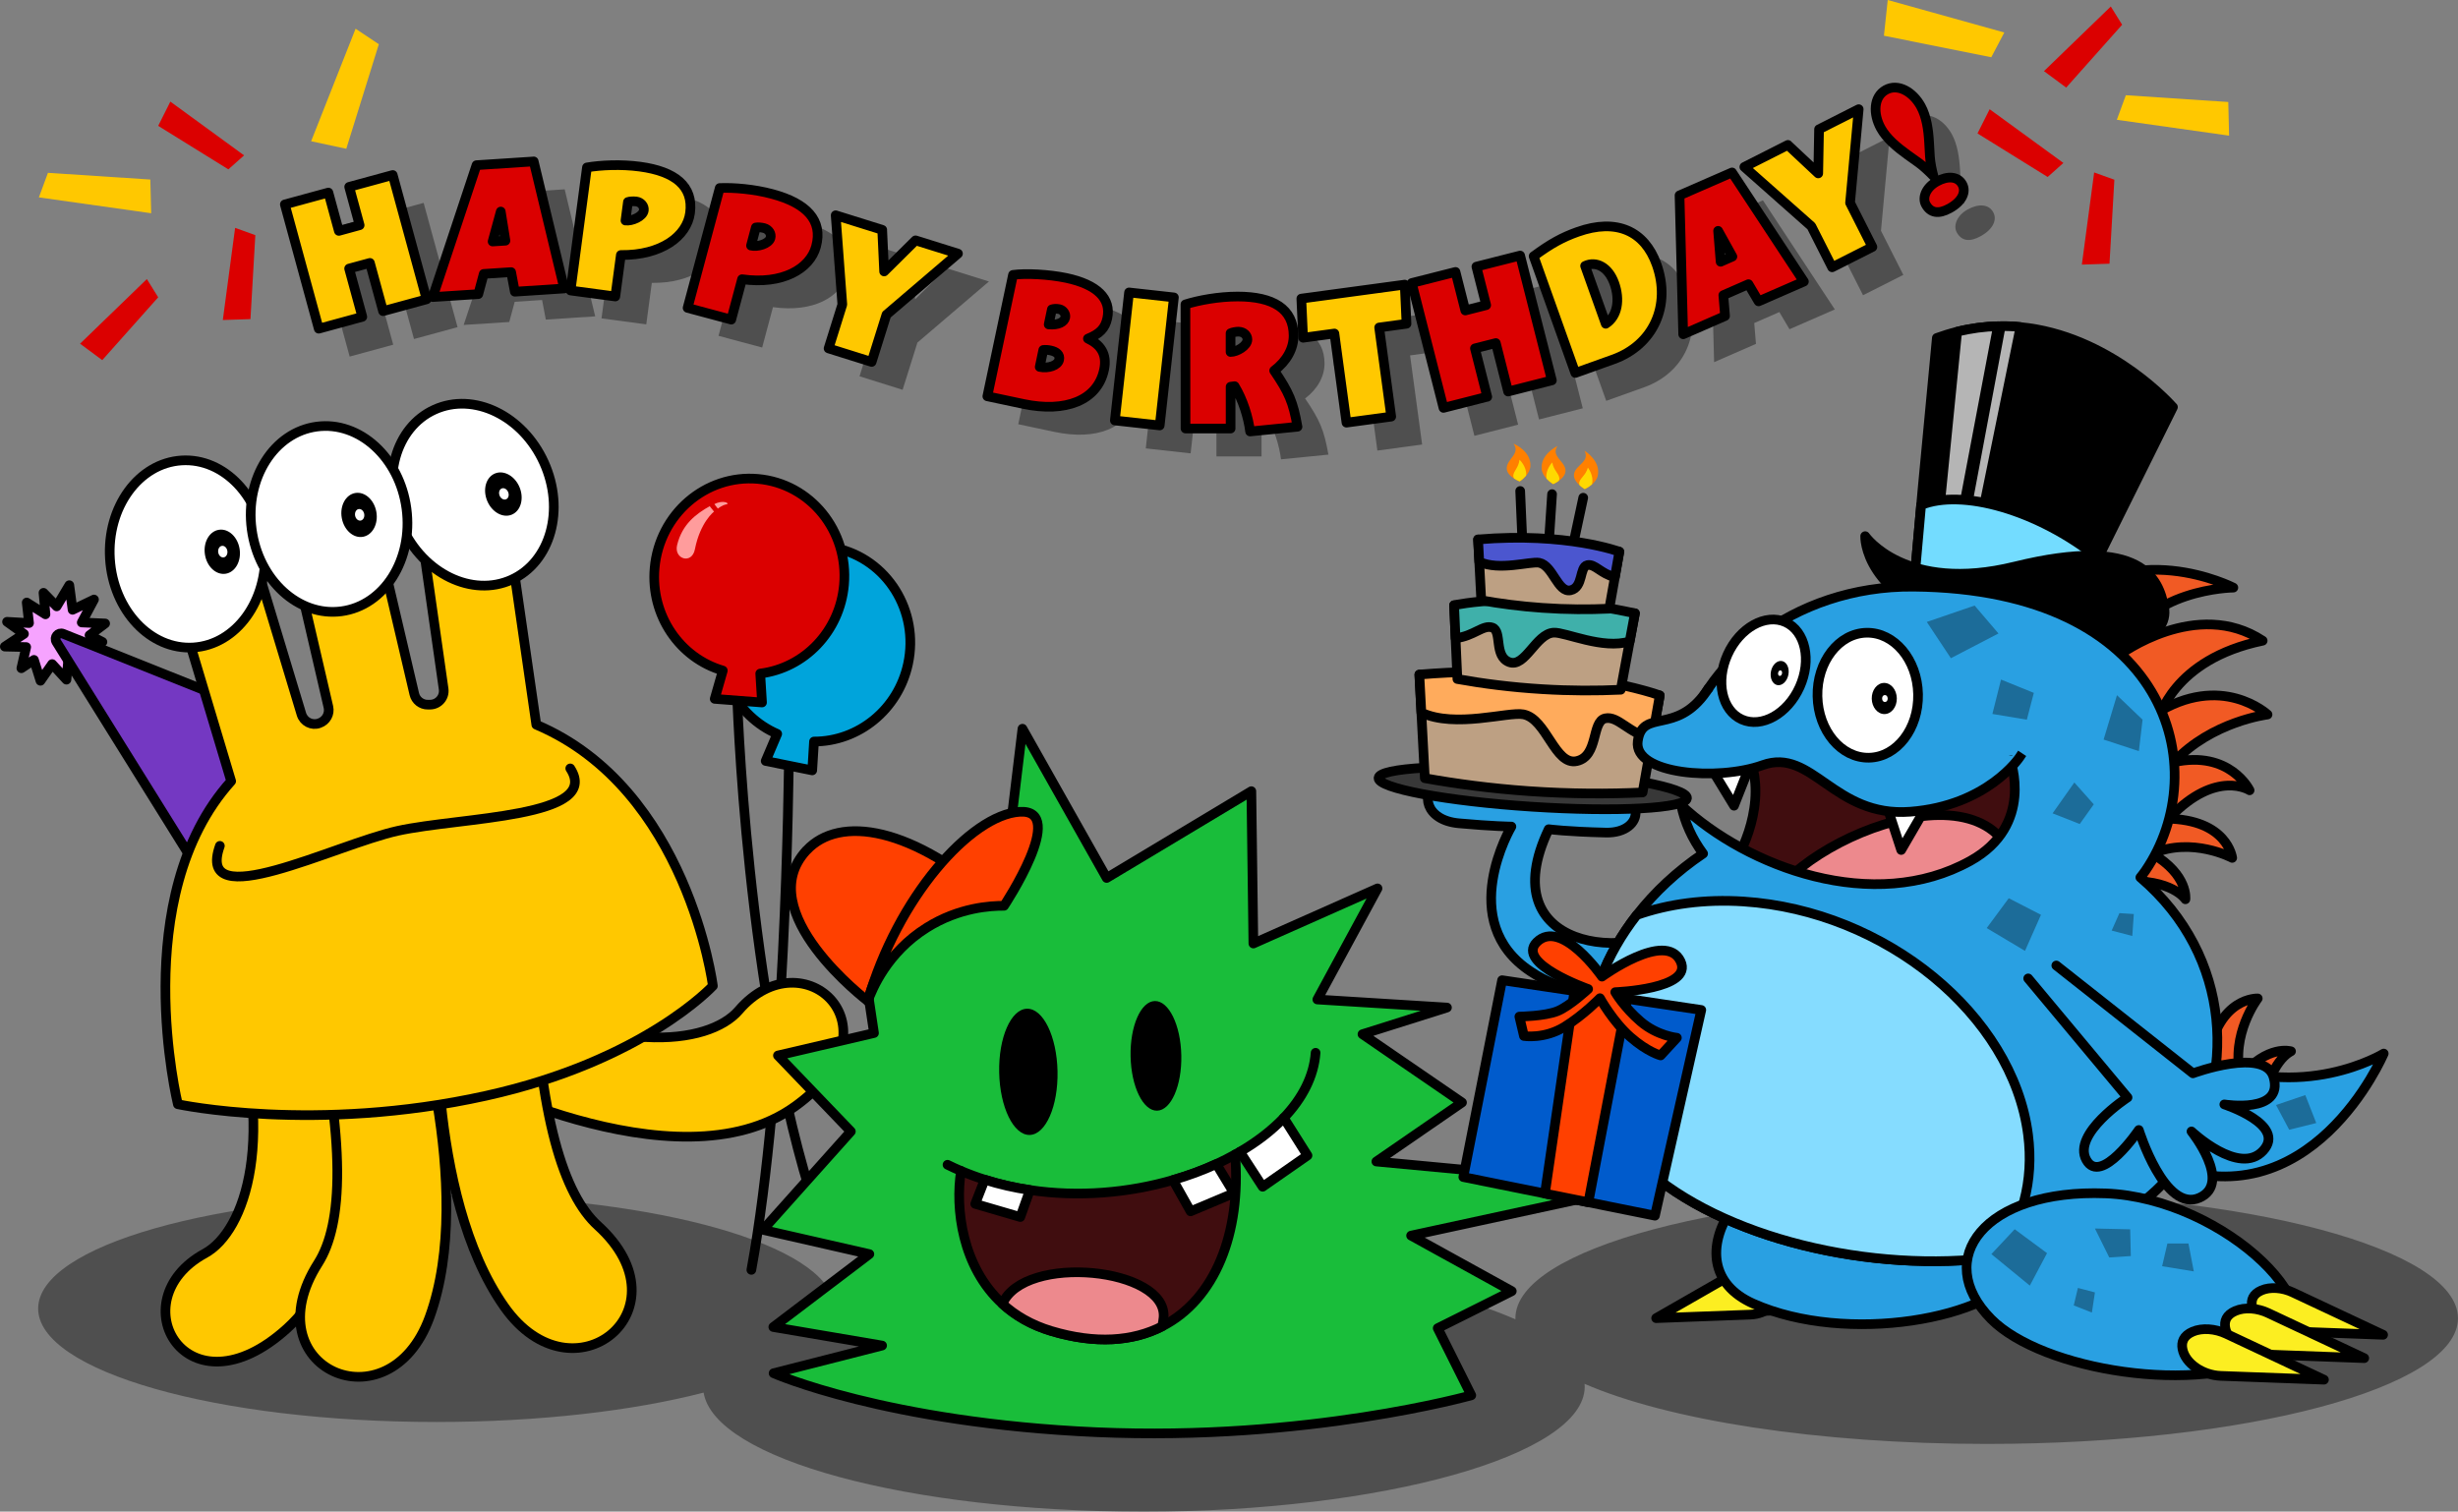 <?xml version="1.0" encoding="UTF-8"?>
<svg id="Layer_2" data-name="Layer 2" xmlns="http://www.w3.org/2000/svg" viewBox="0 0 509.65 313.46">
  <rect x="0" y="0" width="509.65" height="313.46" fill="#808080" stroke="none"/>
  <defs>
    <style>
      .cls-1, .cls-2, .cls-3, .cls-4, .cls-5, .cls-6, .cls-7, .cls-8, .cls-9, .cls-10, .cls-11, .cls-12, .cls-13, .cls-14, .cls-15, .cls-16, .cls-17, .cls-18, .cls-19, .cls-20, .cls-21, .cls-22, .cls-23, .cls-24, .cls-25, .cls-26 {
        stroke: #000;
        stroke-linejoin: round;
        stroke-width: 2px;
      }

      .cls-1, .cls-2, .cls-3, .cls-4, .cls-6, .cls-7, .cls-9, .cls-10, .cls-11, .cls-12, .cls-13, .cls-14, .cls-15, .cls-16, .cls-17, .cls-18, .cls-19, .cls-20, .cls-21, .cls-22, .cls-23, .cls-24, .cls-25, .cls-26 {
        stroke-linecap: round;
      }

      .cls-2, .cls-8 {
        fill: #29a0e2;
      }

      .cls-3 {
        fill: #f6a3ff;
      }

      .cls-4 {
        fill: #bda083;
      }

      .cls-5, .cls-8 {
        stroke-linecap: square;
      }

      .cls-5, .cls-11, .cls-27 {
        fill: #fff;
      }

      .cls-6 {
        fill: #ed898d;
      }

      .cls-7 {
        fill: #400d0f;
      }

      .cls-28, .cls-29, .cls-30, .cls-27, .cls-31, .cls-32, .cls-33, .cls-34, .cls-35 {
        stroke-width: 0px;
      }

      .cls-9 {
        fill: #005bcc;
      }

      .cls-10 {
        fill: #f15a24;
      }

      .cls-12 {
        fill: #7438c2;
      }

      .cls-13 {
        fill: #383838;
      }

      .cls-29 {
        fill: #1c6c99;
      }

      .cls-14 {
        fill: #4b56cf;
      }

      .cls-30, .cls-15 {
        fill: #ffc800;
      }

      .cls-31 {
        fill: #ffd900;
      }

      .cls-16 {
        fill: #ffab5c;
      }

      .cls-17 {
        fill: #3fb0aa;
      }

      .cls-32, .cls-23 {
        fill: #db0000;
      }

      .cls-18 {
        fill: #19bd3a;
      }

      .cls-33 {
        fill: #ff8000;
      }

      .cls-19 {
        fill: #fcee21;
      }

      .cls-20 {
        fill: #b5b5b5;
      }

      .cls-21 {
        fill: #ff4000;
      }

      .cls-34 {
        fill: #ff9c9c;
      }

      .cls-22 {
        fill: #85dcff;
      }

      .cls-24 {
        fill: none;
      }

      .cls-25 {
        fill: #00a4db;
      }

      .cls-35 {
        opacity: .38;
      }

      .cls-26 {
        fill: #73dcff;
      }
    </style>
  </defs>
  <g id="Layer_1-2" data-name="Layer 1">
    <g>
      <path class="cls-35" d="m411.93,247.29c-53.97,0-97.72,11.67-97.72,26.06,0,.08,0,.16.01.24-16.24-7.19-44.67-11.96-77.03-11.96-25.18,0-47.98,2.89-64.52,7.56-3.83-11.98-39.16-21.36-82.2-21.36-45.6,0-82.56,10.53-82.56,23.52s36.96,23.52,82.56,23.52c21.33,0,40.77-2.31,55.42-6.09,2.27,13.74,42.27,24.69,91.29,24.69s91.4-11.6,91.4-25.92c0-.2-.01-.4-.03-.59,17.18,7.47,48.09,12.46,83.37,12.46,53.97,0,97.72-11.67,97.72-26.06s-43.75-26.06-97.72-26.06Z"/>
      <path class="cls-10" d="m457.87,219.25c2.17-12.57,10.26-12.21,10.26-12.21,0,0-5.71,7.45-3.54,16.19,5.59-6.71,10.44-5.23,10.44-5.23,0,0-4.7,2.04-5.77,12.15-.01.13-.33-.02-.53-.12-.82-.42-.82-1.94-4.13-4.39-3.76-2.78-6.23-5.02-6.73-6.4Z"/>
      <path class="cls-2" d="m349.31,190.77c-11.12,9.16-40.16,6.29-28.2-18.82,0,0,3.71.51,11.87.7s9.02-8.74-2.35-9.19c-6.71-.27-12.48,1.09-12.48,1.09-1.92.37-14.27-5.43-20.17-2.12-3.42,1.92-2.52,7.66,4.5,8.29,7.02.64,10.9.68,10.9.68,0,0-11.71,19.72,4,30.06,13.04,8.83,29.05,1.44,29.05,1.44"/>
      <ellipse class="cls-13" cx="317.82" cy="163.43" rx="3.87" ry="32.05" transform="translate(133.94 469.87) rotate(-86.25)"/>
      <path class="cls-4" d="m344.14,144.21l-1.59,8.99-1.97,11.13c-7.08.33-15.01.32-23.63-.28-7.85-.55-15.06-1.52-21.52-2.68-.24-4.53-.48-9.06-.72-13.59l-.42-7.89c16.62,1.44,33.24,2.88,49.85,4.32Z"/>
      <path class="cls-16" d="m344.14,144.21l-1.59,8.99c-4.91-1.17-7.06-4.8-9.71-4.24-2.89.61-1.35,7.84-5.9,8.86-4.55,1.03-6.25-8.77-11.08-9.69-3.16-.6-14.12,2.92-21.15-.36l-.42-7.89c31.36-2.62,49.85,4.32,49.85,4.32Z"/>
      <path class="cls-4" d="m301.5,125.5l.3,6.84.38,8.47c5.23.94,11.13,1.71,17.6,2.1,5.89.36,11.35.35,16.27.12.62-3.35,1.24-6.69,1.86-10.04l1.09-5.82c-12.5-.56-25-1.11-37.5-1.67Z"/>
      <path class="cls-17" d="m301.5,125.5l.3,6.84c3.76-.39,5.72-2.88,7.63-2.2,2.09.74.24,5.96,3.52,7.17,3.28,1.21,5.51-5.91,9.19-6.12,2.41-.14,10.21,3.56,15.76,1.81l1.09-5.82c-23.06-5.02-37.5-1.67-37.5-1.67Z"/>
      <path class="cls-4" d="m335.76,114.4l-.93,5.28-1.16,6.54c-4.16.19-8.82.19-13.89-.17-4.61-.32-8.85-.89-12.65-1.57-.14-2.66-.28-5.32-.42-7.98l-.25-4.63c9.76.85,19.53,1.69,29.29,2.54Z"/>
      <path class="cls-14" d="m335.76,114.4l-.93,5.28c-2.88-.69-4.15-2.82-5.7-2.49-1.7.36-.79,4.61-3.47,5.21-2.67.6-3.67-5.15-6.51-5.7-1.86-.35-8.3,1.72-12.43-.21l-.25-4.63c18.42-1.54,29.29,2.54,29.29,2.54Z"/>
      <line class="cls-14" x1="315.2" y1="101.81" x2="315.61" y2="111.18"/>
      <line class="cls-14" x1="321.81" y1="102.47" x2="321.22" y2="111.44"/>
      <line class="cls-14" x1="328.27" y1="103.21" x2="326.41" y2="111.89"/>
      <path class="cls-33" d="m317.32,96.69c-.05.75-.44,1.42-.9,1.96h0c-.62.73-1.32,1.19-1.32,1.19,0,0-.56-.21-1.16-.6-.78-.5-1.63-1.29-1.52-2.32.2-1.85,2.85-2.87,1.4-4.92.21.08,3.7,1.61,3.5,4.7Z"/>
      <path class="cls-31" d="m316.44,98.47c0,.06,0,.11-.02.17h0c-.62.73-1.32,1.19-1.32,1.19,0,0-.56-.21-1.16-.6-.13-.19-.19-.4-.17-.64.12-1,1.09-1.6,1.29-3.26,0,0,1.49,1.41,1.38,3.14Z"/>
      <path class="cls-33" d="m319.67,97.36c.09.74.52,1.4,1,1.91h0c.66.7,1.38,1.12,1.38,1.12,0,0,.55-.24,1.13-.66.75-.54,1.56-1.37,1.4-2.4-.3-1.84-3-2.72-1.66-4.84-.21.1-3.61,1.8-3.25,4.87Z"/>
      <path class="cls-31" d="m320.64,99.1c0,.06.01.11.03.17h0c.66.7,1.38,1.12,1.38,1.12,0,0,.55-.24,1.13-.66.12-.2.17-.41.13-.65-.17-1-1.17-1.55-1.46-3.19,0,0-1.42,1.48-1.21,3.21Z"/>
      <path class="cls-33" d="m331.28,98.66c-.16.73-.66,1.34-1.19,1.79h0c-.72.63-1.49.97-1.49.97,0,0-.52-.29-1.06-.77-.69-.62-1.41-1.53-1.14-2.53.49-1.8,3.26-2.39,2.15-4.64.2.12,3.41,2.16,2.73,5.19Z"/>
      <path class="cls-31" d="m330.13,100.29c-.01.06-.02.11-.05.16h0c-.72.63-1.49.97-1.49.97,0,0-.52-.29-1.06-.77-.1-.21-.13-.43-.07-.66.27-.97,1.32-1.42,1.78-3.02,0,0,1.26,1.62.87,3.32Z"/>
      <g>
        <path class="cls-19" d="m369.63,262.8l-16.59,9.52,21.09-.79c3.72-.14,6.39-2.6,5.78-5.6-.28-1.39-1.23-2.73-3.5-3.57s-4.92-.63-6.78.44Z"/>
        <path class="cls-19" d="m358.75,264.53l-15.36,8.81,19.53-.73c3.44-.13,5.91-2.4,5.35-5.19-.26-1.29-1.14-2.53-3.24-3.3s-4.55-.58-6.28.41Z"/>
        <path class="cls-2" d="m385.88,236.88c-24.37.95-40.22,25.49-22.37,33.44,19.31,8.6,49.74,3.27,56.16-7.38,7.51-12.44-9.03-27.03-33.8-26.06Z"/>
        <polygon class="cls-29" points="407.6 244.32 414.42 249.48 408.98 256 402.8 249.27 407.6 244.32"/>
        <polygon class="cls-29" points="383.66 244.34 390.9 244.17 390.25 250.16 385.67 249.88 383.66 244.34"/>
        <polygon class="cls-29" points="399.2 256.49 401.46 260.12 398.26 261.59 396.02 257.41 399.2 256.49"/>
        <polygon class="cls-29" points="377.07 247.27 380 251.99 373.84 253.05 372.71 247.27 377.07 247.27"/>
      </g>
      <path class="cls-2" d="m456.8,219.42c20.43,9.51,37.45-.95,37.45-.95,0,0-15.09,35.64-46.32,22.63s8.87-21.68,8.87-21.68Z"/>
      <path class="cls-10" d="m449.12,169.76c12.76.11,13.71,8.14,13.71,8.14,0,0-8.28-4.43-16.55-.87,7.53,4.43,6.85,9.45,6.85,9.45,0,0-2.78-4.3-12.93-3.72-.13,0-.04-.33.03-.54.29-.88,1.79-1.12,3.67-4.79,2.13-4.16,3.94-6.96,5.22-7.68Z"/>
      <path class="cls-10" d="m426.08,127.04c15.39-16.29,36.99-5.19,36.99-5.19,0,0-18.43.15-23.61,13.94,0,0,16.02-11.96,29.69-2.93-18.81,3.9-21.58,16.39-21.58,16.39-2.36-.49-8.79-2.15-14.32-7.95-5.34-5.61-6.75-11.86-7.16-14.25Z"/>
      <path class="cls-10" d="m446.77,148.11c13.84-8.82,23.39.06,23.39.06,0,0-11.55,1.39-19.46,9.89,11.69-2.57,15.74,5.82,15.74,5.82,0,0-6.85-4.45-16.5,5.59-.12.13-.34-.29-.47-.57-.53-1.15.75-2.79-.78-8.22-1.74-6.16-2.54-10.66-1.92-12.57Z"/>
      <path class="cls-1" d="m450.55,84.42l-13.72,27.64-7.34,14.8-32.43-7.9,1.57-17.57,2.96-31.31c1.43-.52,2.83-.95,4.22-1.29,2.9-.72,5.73-1.08,8.45-1.14.19,0,.39,0,.58,0,.68-.02,1.35,0,2.02.02.7.03,1.39.08,2.06.16.55.05,1.09.11,1.61.18,17.9,2.47,30.01,16.42,30.01,16.42Z"/>
      <path class="cls-20" d="m414.26,67.65l-7.79,41.15-4.54-1.14,3.87-38.87c2.9-.72,5.73-1.08,8.45-1.14Z"/>
      <path class="cls-20" d="m418.93,67.82l-8.24,40.43-3.31-.77,7.46-39.84c.68-.02,1.35,0,2.02.02.7.03,1.39.08,2.06.16Z"/>
      <path class="cls-26" d="m435.03,115.68l-5.54,11.18-32.43-7.9,1.27-14.23c8.42-3.41,24.1.91,36.7,10.95Z"/>
      <path class="cls-1" d="m417.79,117.47c26.41-6.51,29.84,2.74,30.92,8.4,1.21,6.32-7.84,13.32-40.46,4.19-22.07-6.17-21.52-18.88-21.52-18.88,0,0,8.22,11.92,31.05,6.29Z"/>
      <path class="cls-7" d="m359.33,151.48s5.34,4.8,4.59,14.37-6.63,16.64-6.63,16.64c0,0,44.95,15.03,58.85-3.42,13.9-18.45,2.92-27.11,2.92-27.11,0,0-28.45,8.42-59.74-.49Z"/>
      <path class="cls-6" d="m367.3,196.34c-11.49-12.49,33.58-37.52,47.28-22.82,13.71,14.69-29.89,41.73-47.28,22.82Z"/>
      <polygon class="cls-5" points="353.67 157.46 359.54 167.08 363.86 156.15 389.09 160.6 394.2 176.26 403.35 160.53 371.84 151.42 353.67 157.46"/>
      <path class="cls-2" d="m452.08,240.96c-7.64,11.26-21.92,17.58-38.1,19.73-26.01,3.45-56.98-3.88-73.31-18.75-15.88-14.48-14.1-35.81-1.29-52.2,3.71-4.76,8.34-9.09,13.75-12.73-2.32-3.13-3.81-6.51-4.54-10.03,13.69,12.82,39.94,22.65,59.95,11.53,13.35-7.42,8.27-20.9,8.27-20.9l-68.1-2.3c3.78-17.34,22.81-33.9,48.06-33.66,53.01.51,62.46,37.81,48.08,58.89-.33.49-.7.95-1.06,1.41,19.28,16.44,19.89,41.89,8.3,59Z"/>
      <path class="cls-22" d="m413.98,260.69c-26.01,3.45-56.98-3.88-73.31-18.75-15.88-14.48-14.1-35.81-1.29-52.2,6.53-2.3,14.03-3.33,22.15-2.8,29.37,1.93,55.77,23.56,58.97,48.32,1.26,9.72-1.24,18.48-6.53,25.42Z"/>
      <path class="cls-8" d="m353.83,143.36c-6.34,9.19-13.32,3.46-14.25,10.34s16.57,8.31,25.89,4.96c10.35-3.72,14.68,10.88,30.63,9.66s22.63-11.27,22.63-11.27"/>
      <ellipse class="cls-5" cx="387.28" cy="144.15" rx="10.43" ry="12.96" transform="translate(-2.92 8.09) rotate(-1.19)"/>
      <ellipse class="cls-5" cx="365.67" cy="139.1" rx="11.06" ry="8.2" transform="translate(89 415.71) rotate(-65.82)"/>
      <ellipse class="cls-28" cx="390.7" cy="144.83" rx="2.6" ry="3.23" transform="translate(-2.93 8.16) rotate(-1.19)"/>
      <ellipse class="cls-27" cx="390.83" cy="144.83" rx=".58" ry=".72" transform="translate(-2.93 8.17) rotate(-1.19)"/>
      <ellipse class="cls-28" cx="368.98" cy="139.56" rx="2.54" ry="1.84" transform="translate(160.08 474.2) rotate(-78.74)"/>
      <ellipse class="cls-27" cx="369.07" cy="139.58" rx=".58" ry=".41" transform="translate(160.13 474.3) rotate(-78.74)"/>
      <polygon class="cls-29" points="416.5 186.26 411.93 192.45 419.87 197.18 423.18 189.7 416.5 186.26"/>
      <polygon class="cls-29" points="438.94 144.16 436.17 153.36 443.48 155.76 444.25 149.24 438.94 144.16"/>
      <polygon class="cls-29" points="426.67 202.62 424.88 206.05 428.26 207.71 429.97 203.74 426.67 202.62"/>
      <polygon class="cls-29" points="399.51 128.97 404.5 136.49 414.37 131.36 409.42 125.57 399.51 128.97"/>
      <polygon class="cls-29" points="414.9 140.92 413.11 148.05 420.25 149.24 421.7 143.68 414.9 140.92"/>
      <polygon class="cls-29" points="430.1 162.26 425.59 168.66 431.22 170.87 434.13 166.79 430.1 162.26"/>
      <polygon class="cls-29" points="439.45 189.35 437.84 192.97 442.12 194.09 442.43 189.54 439.45 189.35"/>
      <polygon class="cls-29" points="462.14 225.93 460.36 229.36 463.73 231.02 465.44 227.05 462.14 225.93"/>
      <polygon class="cls-29" points="474.65 234.27 480.26 232.88 477.99 227.08 471.92 229.14 474.65 234.27"/>
      <g>
        <path class="cls-2" d="m436.58,247.47c24.74.95,50.07,25.49,35.29,33.44-15.98,8.6-48.47,3.27-59.02-7.38-12.32-12.44-1.41-27.03,23.73-26.06Z"/>
        <path class="cls-19" d="m475.35,267.98l18.77,8.81-19.81-.73c-3.49-.13-6.84-2.4-7.36-5.19-.24-1.29.17-2.53,1.96-3.3s4.33-.58,6.44.41Z"/>
        <path class="cls-19" d="m470.31,272.29l19.9,9.34-21.01-.78c-3.7-.14-7.25-2.55-7.8-5.5-.25-1.37.18-2.68,2.08-3.5,1.97-.85,4.59-.61,6.82.43Z"/>
        <path class="cls-19" d="m461.59,276.58l20.27,9.52-21.4-.79c-3.77-.14-7.39-2.6-7.94-5.6-.26-1.39.18-2.73,2.12-3.57s4.68-.63,6.95.44Z"/>
        <polygon class="cls-29" points="417.73 254.9 412.9 260.06 420.87 266.59 424.44 259.86 417.73 254.9"/>
        <polygon class="cls-29" points="441.68 254.92 434.37 254.75 437.34 260.75 441.81 260.46 441.68 254.92"/>
        <polygon class="cls-29" points="430.84 267.07 429.98 270.7 433.74 272.18 434.37 268 430.84 267.07"/>
        <polygon class="cls-29" points="449.4 257.85 448.3 262.57 454.87 263.64 453.76 257.85 449.4 257.85"/>
      </g>
      <path class="cls-2" d="m420.53,202.89l20.6,24.69s-11.55,7.53-8.54,12.95c3.01,5.42,10.88-6.21,10.88-6.21,0,0,5.36,17.29,12.59,14.05,6.87-3.08-1.67-13.75-1.67-13.75,0,0,9.93,9.36,14.86,3.99s-8.05-9.59-8.05-9.59c0,0,12.36,1.99,10.22-5.63-1.78-6.34-16.73-.82-16.73-.82l-28.33-22.36"/>
      <path class="cls-15" d="m47.24,204.88c10.46,30.75,3.62,50.46-4.77,55.04-17.9,9.77-3.69,34.33,17.04,15.56,22.58-20.44,7.36-72.11,7.36-72.11l-19.63,1.5Z"/>
      <path class="cls-24" d="m169.23,251.13c-14.72-44.59-16.43-108.03-16.43-108.03"/>
      <path class="cls-24" d="m155.79,263.33c7.07-38.52,7.75-101.07,7.82-108.9"/>
      <path class="cls-25" d="m168.78,153.77l-.37,5.98-9.65-1.95,2.39-5.62c-8.51-3.68-13.49-13.17-11.41-22.82,2.35-10.96,12.89-18,23.53-15.71,10.65,2.29,17.36,13.03,15.01,23.99-2.05,9.56-10.34,16.14-19.5,16.13Z"/>
      <path class="cls-23" d="m157.63,139.68l.37,5.99-9.81-.75,1.68-5.87c-8.9-2.6-15.01-11.4-14.14-21.25.99-11.17,10.57-19.45,21.42-18.49,10.85.96,18.83,10.79,17.85,21.95-.86,9.74-8.27,17.29-17.37,18.41Z"/>
      <path class="cls-15" d="m98.36,202.69c27.89,16.65,48.59,14.07,54.82,6.82,13.29-15.46,34.34,3.56,11.67,19.91-24.71,17.82-72.06-7.84-72.06-7.84l5.57-18.88Z"/>
      <path class="cls-15" d="m64.72,206.05c7.12,31.14,6.37,47.83,1.24,55.9-13.81,21.7,14.66,34.38,23.11,11.19,9.81-26.91-4.2-68.63-4.2-68.63l-20.15,1.54Z"/>
      <path class="cls-15" d="m110.46,199.92c1.32,31.91,6.43,47.82,13.51,54.25,19.03,17.31-5.1,37.02-19.35,16.88-16.54-23.38-14-67.32-14-67.32l19.84-3.81Z"/>
      <polygon class="cls-3" points="6.02 129.2 1.46 128.94 4.97 131.45 1 134.08 5.43 134.18 4.43 138.57 7.04 136.84 8.39 141.17 10.81 137.71 13.78 140.94 14.15 136.85 19.01 138.7 17.77 135.89 21.24 133.12 18.56 131.73 21.8 129.29 16.95 129.08 19.49 124.32 15.05 126.45 14.37 121.35 11.75 125.74 9.02 122.93 9.43 127.39 5.54 124.94 6.02 129.2"/>
      <path class="cls-12" d="m11.7,133.11l27.26,43.76s8.23-20.39,23.87-25.57l-49.75-19.88c-1.03-.39-1.96.75-1.38,1.68Z"/>
      <path class="cls-15" d="m147.8,204.45s-14.31,15.54-47.01,22.77c-35.5,7.87-63.91,1.76-63.91,1.76,0,0-10.57-43,11.05-66.99l-13.64-45.54,15.97-8.89,12.24,40.54c.47,1.56,2.15,2.43,3.69,1.87.02,0,.04-.01.05-.02,1.38-.49,2.18-1.93,1.85-3.35l-8.67-37.36,16.47-8.02,10.01,42.69c.3,1.3,1.47,2.23,2.8,2.21.15,0,.3,0,.46,0,1.74-.01,3.07-1.54,2.82-3.26l-6.15-43.16,18.24,1.32,7.13,49.26c31.44,13.34,36.61,54.17,36.61,54.17Z"/>
      <ellipse class="cls-11" cx="98.07" cy="102.59" rx="16.16" ry="19.36" transform="translate(-33.57 49.55) rotate(-24.35)"/>
      <ellipse class="cls-11" cx="38.86" cy="114.87" rx="16.1" ry="19.43" transform="translate(-7.21 2.7) rotate(-3.64)"/>
      <ellipse class="cls-11" cx="68.23" cy="107.61" rx="16.19" ry="19.32" transform="translate(-13.63 9.97) rotate(-7.6)"/>
      <ellipse class="cls-28" cx="46.09" cy="114.41" rx="3.64" ry="4.61" transform="translate(-16.5 8.13) rotate(-8.55)"/>
      <ellipse class="cls-27" cx="46.2" cy="114.39" rx=".96" ry="1.21" transform="translate(-16.5 8.14) rotate(-8.55)"/>
      <ellipse class="cls-28" cx="74.44" cy="106.78" rx="3.64" ry="4.61" transform="translate(-17.66 14.8) rotate(-10.16)"/>
      <ellipse class="cls-27" cx="74.56" cy="106.76" rx=".96" ry="1.21" transform="translate(-17.65 14.82) rotate(-10.16)"/>
      <ellipse class="cls-28" cx="104.37" cy="102.45" rx="3.64" ry="4.61" transform="translate(-30.67 46.3) rotate(-21.89)"/>
      <ellipse class="cls-27" cx="104.48" cy="102.41" rx=".96" ry="1.21" transform="translate(-30.65 46.34) rotate(-21.89)"/>
      <path class="cls-24" d="m45.59,175.4c-5.24,14.68,23.8-.22,36.86-3.11s42.46-2.69,35.79-12.95"/>
      <path class="cls-34" d="m147.15,104.96c-2.79,1.6-5.7,3.69-6.76,8.08-.7,2.9,3.06,4.07,3.69.87,1.12-5.68,3.97-7.82,3.97-7.82l-.9-1.13Z"/>
      <path class="cls-34" d="m148.12,104.54l.72.93s.88-.73,1.76-.88-.61-1.04-2.48-.05Z"/>
      <path class="cls-18" d="m259.88,195.65l25.74-11.43-12.48,23.04,26.88,1.67-17.52,5.53,20.64,14.16-17.76,12.24,54.48,5.12-47.28,10.24,20.88,11.52-15.36,7.68,6.96,13.92s-33.99,9.57-77.67,7.65-66.99-12.23-66.99-12.23l22.5-5.74-22.56-3.84,19.92-15.12-22.08-5.04,18.24-20.4-15.12-15.75,19.92-4.65-4.32-28.8h30.96s4.14-34.31,4.14-34.31l17.46,30.95,30-18,.42,31.59Z"/>
      <path class="cls-24" d="m199.26,242.81c-.94-.4-1.88-.82-2.8-1.28"/>
      <path class="cls-24" d="m257.09,238.84c-.33.19-.65.38-.99.56"/>
      <path class="cls-24" d="m272.78,218.31c-.36,4.87-2.75,9.47-6.6,13.5"/>
      <path class="cls-7" d="m240.95,275.05c-6.05,3.1-13.78,3.71-22.98.95-4.15-1.25-7.48-3.22-10.12-5.63-8.4-7.67-9.82-19.83-8.59-27.56,1.61.68,3.25,1.29,4.91,1.81,3.07.98,6.21,1.69,9.38,2.15,10.09,1.52,20.47.59,29.66-2.07,3.16-.91,6.17-2.02,8.99-3.32,1.35-.62,2.65-1.28,3.9-1.98,1.27,16.37-4.19,30.06-15.15,35.65Z"/>
      <path class="cls-11" d="m257.09,238.84l4.71,7.25,9.3-6.48-4.92-7.8c-2.48,2.6-5.56,4.97-9.09,7.03Z"/>
      <path class="cls-11" d="m243.21,244.7l3.65,6.49,9-3.78-3.66-6.03c-2.82,1.3-5.83,2.41-8.99,3.32Z"/>
      <ellipse class="cls-28" cx="239.67" cy="218.95" rx="5.26" ry="11.37" transform="translate(-4.45 4.98) rotate(-1.18)"/>
      <ellipse class="cls-28" cx="213.22" cy="222.27" rx="6.05" ry="13.09" transform="translate(-4.53 4.43) rotate(-1.18)"/>
      <polygon class="cls-9" points="303.41 244.08 320.33 247.5 329.34 249.31 343.14 252.09 352.75 209.43 337.37 207.13 326.45 205.5 311.45 203.26 303.41 244.08"/>
      <polygon class="cls-21" points="320.33 247.5 329.34 249.31 337.37 207.13 326.45 205.5 320.33 247.5"/>
      <path class="cls-21" d="m332.16,202.52s13.23-9.66,16.29-3.19c2.74,5.82-13.54,6.41-13.54,6.41,0,0,1.78,3.1,5.25,6.08,3.47,2.99,7.53,3.38,7.53,3.38l-3.37,3.66s-2.69-.68-6.29-3.84-6.29-8.03-6.29-8.03c0,0-3.41,3.52-7.35,5.94-4.2,2.58-8.41,1.9-8.41,1.9l-.95-4.02s5.29-.07,7.89-1.13,6.37-4.59,6.37-4.59c0,0-15.06-5.31-10.66-9.71,5.06-5.07,13.53,7.13,13.53,7.13Z"/>
      <path class="cls-21" d="m167.22,176.33c-11.76,12.69,12.73,31.26,12.73,31.26.47-1.98,2.56-9.83,10.28-15.32,7.26-5.16,15.35-6.21,16.94-4.77-17.9-16.23-33.14-18.51-39.94-11.16Z"/>
      <path class="cls-21" d="m179.94,207.58c6.08-21.41,21.34-38.6,31.48-39.24,10.14-.64-3.24,19.49-3.24,19.49-2.77-.01-9.33.33-16.04,4.55-8.21,5.15-11.31,12.75-12.2,15.2Z"/>
      <path class="cls-6" d="m207.85,270.37c2.64,2.41,5.97,4.38,10.12,5.63,9.2,2.76,16.93,2.15,22.98-.95.15-.57.25-1.18.31-1.81.9-10.35-28.89-13.39-33.41-2.87Z"/>
      <path class="cls-11" d="m213.55,246.77l-2,5.6-9.34-2.73,1.96-5.02c3.07.98,6.21,1.69,9.38,2.15Z"/>
      <path class="cls-35" d="m81.53,71.48l-9.03,2.46-7.03-25.77,9.03-2.46,2.17,7.95,4.31-1.18-2.17-7.95,9.03-2.46,7.03,25.77-9.03,2.46-2.73-10-4.31,1.17,2.73,10Z"/>
      <path class="cls-35" d="m117.08,39.25l6.33,26.35-10.24.67-.77-4.06-5.68.37-1.13,4.19-9.45.61,9.08-27.35,11.85-.77Zm-5.86,16.43l-.97-6.03-1.69,6.21,2.66-.17Z"/>
      <path class="cls-35" d="m134,67.26l-9.28-1.24,3.4-25.52c2.86-.49,7.07-.69,10.96-.17,7.32.98,11.15,4.07,10.42,9.6-.64,4.82-5.94,8.83-14.35,8.73l-1.15,8.6Zm4.3-19.7c-.5-.07-1.34-.03-1.68.1l-.51,3.85c1.28.17,3.63-.79,3.8-2.11.11-.86-.54-1.71-1.61-1.85Z"/>
      <path class="cls-35" d="m158.02,72.06l-9.04-2.42,6.66-24.86c2.9-.12,7.1.22,10.89,1.24,7.13,1.91,10.54,5.47,9.09,10.86-1.26,4.7-7.02,8-15.35,6.81l-2.24,8.38Zm6.79-18.98c-.49-.13-1.32-.21-1.68-.12l-1,3.76c1.25.33,3.7-.31,4.04-1.6.22-.83-.31-1.76-1.35-2.04Z"/>
      <path class="cls-35" d="m189.34,53.46l.4,8.61,6.51-6.45,8.8,2.75-14.83,12.67-3.07,9.79-8.93-2.8,2.85-9.11-1.38-18.5,9.66,3.02Z"/>
      <path class="cls-35" d="m235.33,82.46c-1.36,6.41-8.03,8.93-16.7,7.1l-7.5-1.59,5.32-25.18c2.65-.36,7.42-.12,11.05.64,6.41,1.36,9.36,4.3,8.5,8.35-.44,2.08-1.57,3.24-4.02,4.23,2.54,1.2,4.05,3.14,3.35,6.45Zm-13.34-.58c1.8.38,3.78-.3,4.03-1.5.22-1.02-.53-1.66-1.77-1.92-.6-.13-1.07-.15-1.52-.1l-.74,3.52Zm5.29-10.25c.16-.74-.41-1.56-1.22-1.73-.63-.13-1.12-.09-1.55.04l-.66,3.13c2.06.18,3.24-.53,3.43-1.44Z"/>
      <path class="cls-35" d="m249.81,67.46l-2.94,26.55-9.3-1.03,2.94-26.55,9.3,1.03Z"/>
      <path class="cls-35" d="m275.44,94.27l-9.83.98c-.36-2.92-1.48-6.55-3.21-9.39-.25.04-.54.07-.83.11v8.67s-9.35,0-9.35,0l-.02-25.74c2.77-.87,6.91-1.63,10.83-1.63,7.38,0,11.59,2.55,11.6,8.12,0,2.63-1.4,5.26-4.03,7.24,3.03,4.46,3.93,6.48,4.83,11.62Zm-12.22-19.72c-.5,0-1.33.15-1.66.33v3.89c1.3,0,3.49-1.26,3.49-2.59,0-.86-.76-1.62-1.84-1.62Z"/>
      <path class="cls-35" d="m297.67,64.81l.37,8.12-5.67.77,2.5,18.48-9.28,1.25-2.5-18.48-6.49.88-.37-8.12,21.44-2.9Z"/>
      <path class="cls-35" d="m314.78,88.06l-9.07,2.31-6.58-25.89,9.07-2.3,2.03,7.99,4.33-1.1-2.03-7.99,9.07-2.3,6.58,25.89-9.07,2.31-2.55-10.05-4.33,1.1,2.55,10.05Z"/>
      <path class="cls-35" d="m324.41,58.91c3.51-2.59,5.94-3.92,9.09-5.04,8.14-2.9,13.93-.16,16.4,6.76,3.02,8.48-.62,16.69-9.03,19.69l-7.83,2.8-8.64-24.21Zm16.72,5.62c-1.22-3.42-3.81-4.68-6.06-3.61l4.28,12c2.46-1.57,2.99-5,1.78-8.4Z"/>
      <path class="cls-35" d="m365.53,41.54l14.91,22.63-9.4,4.1-2.1-3.56-5.21,2.28.36,4.32-8.68,3.79-.76-28.81,10.89-4.75Zm.08,17.45l-2.96-5.34.52,6.41,2.44-1.07Z"/>
      <path class="cls-35" d="m377.12,35.86l6.29,5.89.17-9.16,8.22-4.16-1.79,19.42,4.63,9.15-8.35,4.22-4.31-8.51-13.89-12.3,9.03-4.57Z"/>
      <path class="cls-35" d="m397.43,24.42c2.55-1.41,5.63.43,7.26,3.39,1.17,2.11,1.57,4.85,1.72,7.57l.17,2.91c.08,1.27.43,2.93.73,4-.78-.81-2-1.98-3.03-2.73l-2.37-1.69c-2.19-1.58-4.33-3.37-5.5-5.48-1.64-2.96-1.56-6.54,1.02-7.97Zm15.85,19.58c.85,1.54.02,3.53-2.63,4.99-2.27,1.25-3.94.99-4.93-.81-.78-1.42.06-3.53,2.27-4.75,2.27-1.25,4.37-1.1,5.29.57Z"/>
      <path class="cls-15" d="m75.12,65.7l-9.03,2.46-7.03-25.77,9.03-2.46,2.17,7.95,4.31-1.18-2.17-7.95,9.03-2.46,7.03,25.77-9.03,2.46-2.73-10-4.31,1.17,2.73,10Z"/>
      <path class="cls-23" d="m110.66,33.47l6.33,26.35-10.24.67-.77-4.06-5.68.37-1.13,4.19-9.45.61,9.08-27.35,11.85-.77Zm-5.86,16.43l-.97-6.03-1.69,6.21,2.66-.17Z"/>
      <path class="cls-15" d="m127.58,61.48l-9.28-1.24,3.4-25.52c2.86-.49,7.07-.69,10.96-.17,7.32.98,11.15,4.07,10.42,9.6-.64,4.82-5.94,8.83-14.35,8.73l-1.15,8.6Zm4.3-19.7c-.5-.07-1.34-.03-1.68.1l-.51,3.85c1.28.17,3.63-.79,3.8-2.11.11-.86-.54-1.71-1.61-1.85Z"/>
      <path class="cls-23" d="m151.61,66.27l-9.04-2.42,6.66-24.86c2.9-.12,7.1.22,10.89,1.24,7.13,1.91,10.54,5.47,9.09,10.86-1.26,4.7-7.02,8-15.35,6.81l-2.24,8.38Zm6.79-18.98c-.49-.13-1.32-.21-1.68-.12l-1,3.76c1.25.33,3.7-.31,4.04-1.6.22-.83-.31-1.76-1.35-2.04Z"/>
      <path class="cls-15" d="m182.92,47.68l.4,8.61,6.51-6.45,8.8,2.75-14.83,12.67-3.07,9.79-8.93-2.8,2.85-9.11-1.38-18.5,9.66,3.02Z"/>
      <path class="cls-23" d="m228.92,76.67c-1.36,6.41-8.03,8.93-16.7,7.1l-7.5-1.59,5.32-25.18c2.65-.36,7.42-.12,11.05.64,6.41,1.36,9.36,4.3,8.5,8.35-.44,2.08-1.57,3.24-4.02,4.23,2.54,1.2,4.05,3.14,3.35,6.45Zm-13.34-.58c1.8.38,3.78-.3,4.03-1.5.22-1.02-.53-1.66-1.77-1.92-.6-.13-1.07-.15-1.52-.1l-.74,3.52Zm5.29-10.25c.16-.74-.41-1.56-1.22-1.73-.63-.13-1.12-.09-1.55.04l-.66,3.13c2.06.18,3.24-.53,3.43-1.44Z"/>
      <path class="cls-15" d="m243.4,61.67l-2.94,26.55-9.3-1.03,2.94-26.55,9.3,1.03Z"/>
      <path class="cls-23" d="m269.03,88.49l-9.83.98c-.36-2.92-1.48-6.55-3.21-9.39-.25.04-.54.07-.83.11v8.67s-9.35,0-9.35,0l-.02-25.74c2.77-.87,6.91-1.63,10.83-1.63,7.38,0,11.59,2.55,11.6,8.12,0,2.63-1.4,5.26-4.03,7.24,3.03,4.46,3.93,6.48,4.83,11.62Zm-12.22-19.72c-.5,0-1.33.15-1.66.33v3.89c1.3,0,3.49-1.26,3.49-2.59,0-.86-.76-1.62-1.84-1.62Z"/>
      <path class="cls-15" d="m291.26,59.02l.37,8.12-5.67.77,2.5,18.48-9.28,1.25-2.5-18.48-6.49.88-.37-8.12,21.44-2.9Z"/>
      <path class="cls-23" d="m308.37,82.27l-9.07,2.31-6.58-25.89,9.07-2.3,2.03,7.99,4.33-1.1-2.03-7.99,9.07-2.3,6.58,25.89-9.07,2.31-2.55-10.05-4.33,1.1,2.55,10.05Z"/>
      <path class="cls-15" d="m318,53.13c3.51-2.59,5.94-3.92,9.09-5.04,8.14-2.9,13.93-.16,16.4,6.76,3.02,8.48-.62,16.69-9.03,19.69l-7.83,2.8-8.64-24.21Zm16.72,5.62c-1.22-3.42-3.81-4.68-6.06-3.61l4.28,12c2.46-1.57,2.99-5,1.78-8.4Z"/>
      <path class="cls-23" d="m359.12,35.76l14.91,22.63-9.4,4.1-2.1-3.56-5.21,2.28.36,4.32-8.68,3.79-.76-28.81,10.89-4.75Zm.08,17.45l-2.96-5.34.52,6.41,2.44-1.07Z"/>
      <path class="cls-15" d="m370.71,30.07l6.29,5.89.17-9.16,8.22-4.16-1.79,19.42,4.63,9.15-8.35,4.22-4.31-8.51-13.89-12.3,9.03-4.57Z"/>
      <path class="cls-23" d="m391.01,18.64c2.55-1.41,5.63.43,7.26,3.39,1.17,2.11,1.57,4.85,1.72,7.57l.17,2.91c.08,1.27.43,2.93.73,4-.78-.81-2-1.98-3.03-2.73l-2.37-1.69c-2.19-1.58-4.33-3.37-5.5-5.48-1.64-2.96-1.56-6.54,1.02-7.97Zm15.85,19.58c.85,1.54.02,3.53-2.63,4.99-2.27,1.25-3.94.99-4.93-.81-.78-1.42.06-3.53,2.27-4.75,2.27-1.25,4.37-1.1,5.29.57Z"/>
      <polygon class="cls-30" points="73.73 5.95 64.51 29.29 71.8 30.85 78.55 9.17 73.73 5.95"/>
      <polygon class="cls-32" points="30.45 57.87 16.6 71.27 21.2 74.68 32.8 61.65 30.45 57.87"/>
      <polygon class="cls-30" points="8.06 40.93 31.35 44.22 31.17 37.23 9.94 35.84 8.06 40.93"/>
      <polygon class="cls-32" points="50.61 32.22 35.32 21.07 32.8 26.1 47.35 35.12 50.61 32.22"/>
      <polygon class="cls-32" points="48.75 47.25 46.2 66.36 51.93 66.17 52.94 48.76 48.75 47.25"/>
      <polygon class="cls-30" points="415.58 6.74 391.41 0 390.62 7.41 412.88 11.87 415.58 6.74"/>
      <polygon class="cls-32" points="437.66 1.35 423.8 14.75 428.41 18.16 440.01 5.13 437.66 1.35"/>
      <polygon class="cls-30" points="438.91 24.84 462.19 28.13 462.02 21.15 440.78 19.75 438.91 24.84"/>
      <polygon class="cls-32" points="427.83 33.79 412.54 22.65 410.02 27.67 424.57 36.7 427.83 33.79"/>
      <polygon class="cls-32" points="434.21 35.76 431.66 54.87 437.39 54.68 438.4 37.27 434.21 35.76"/>
    </g>
  </g>
</svg>